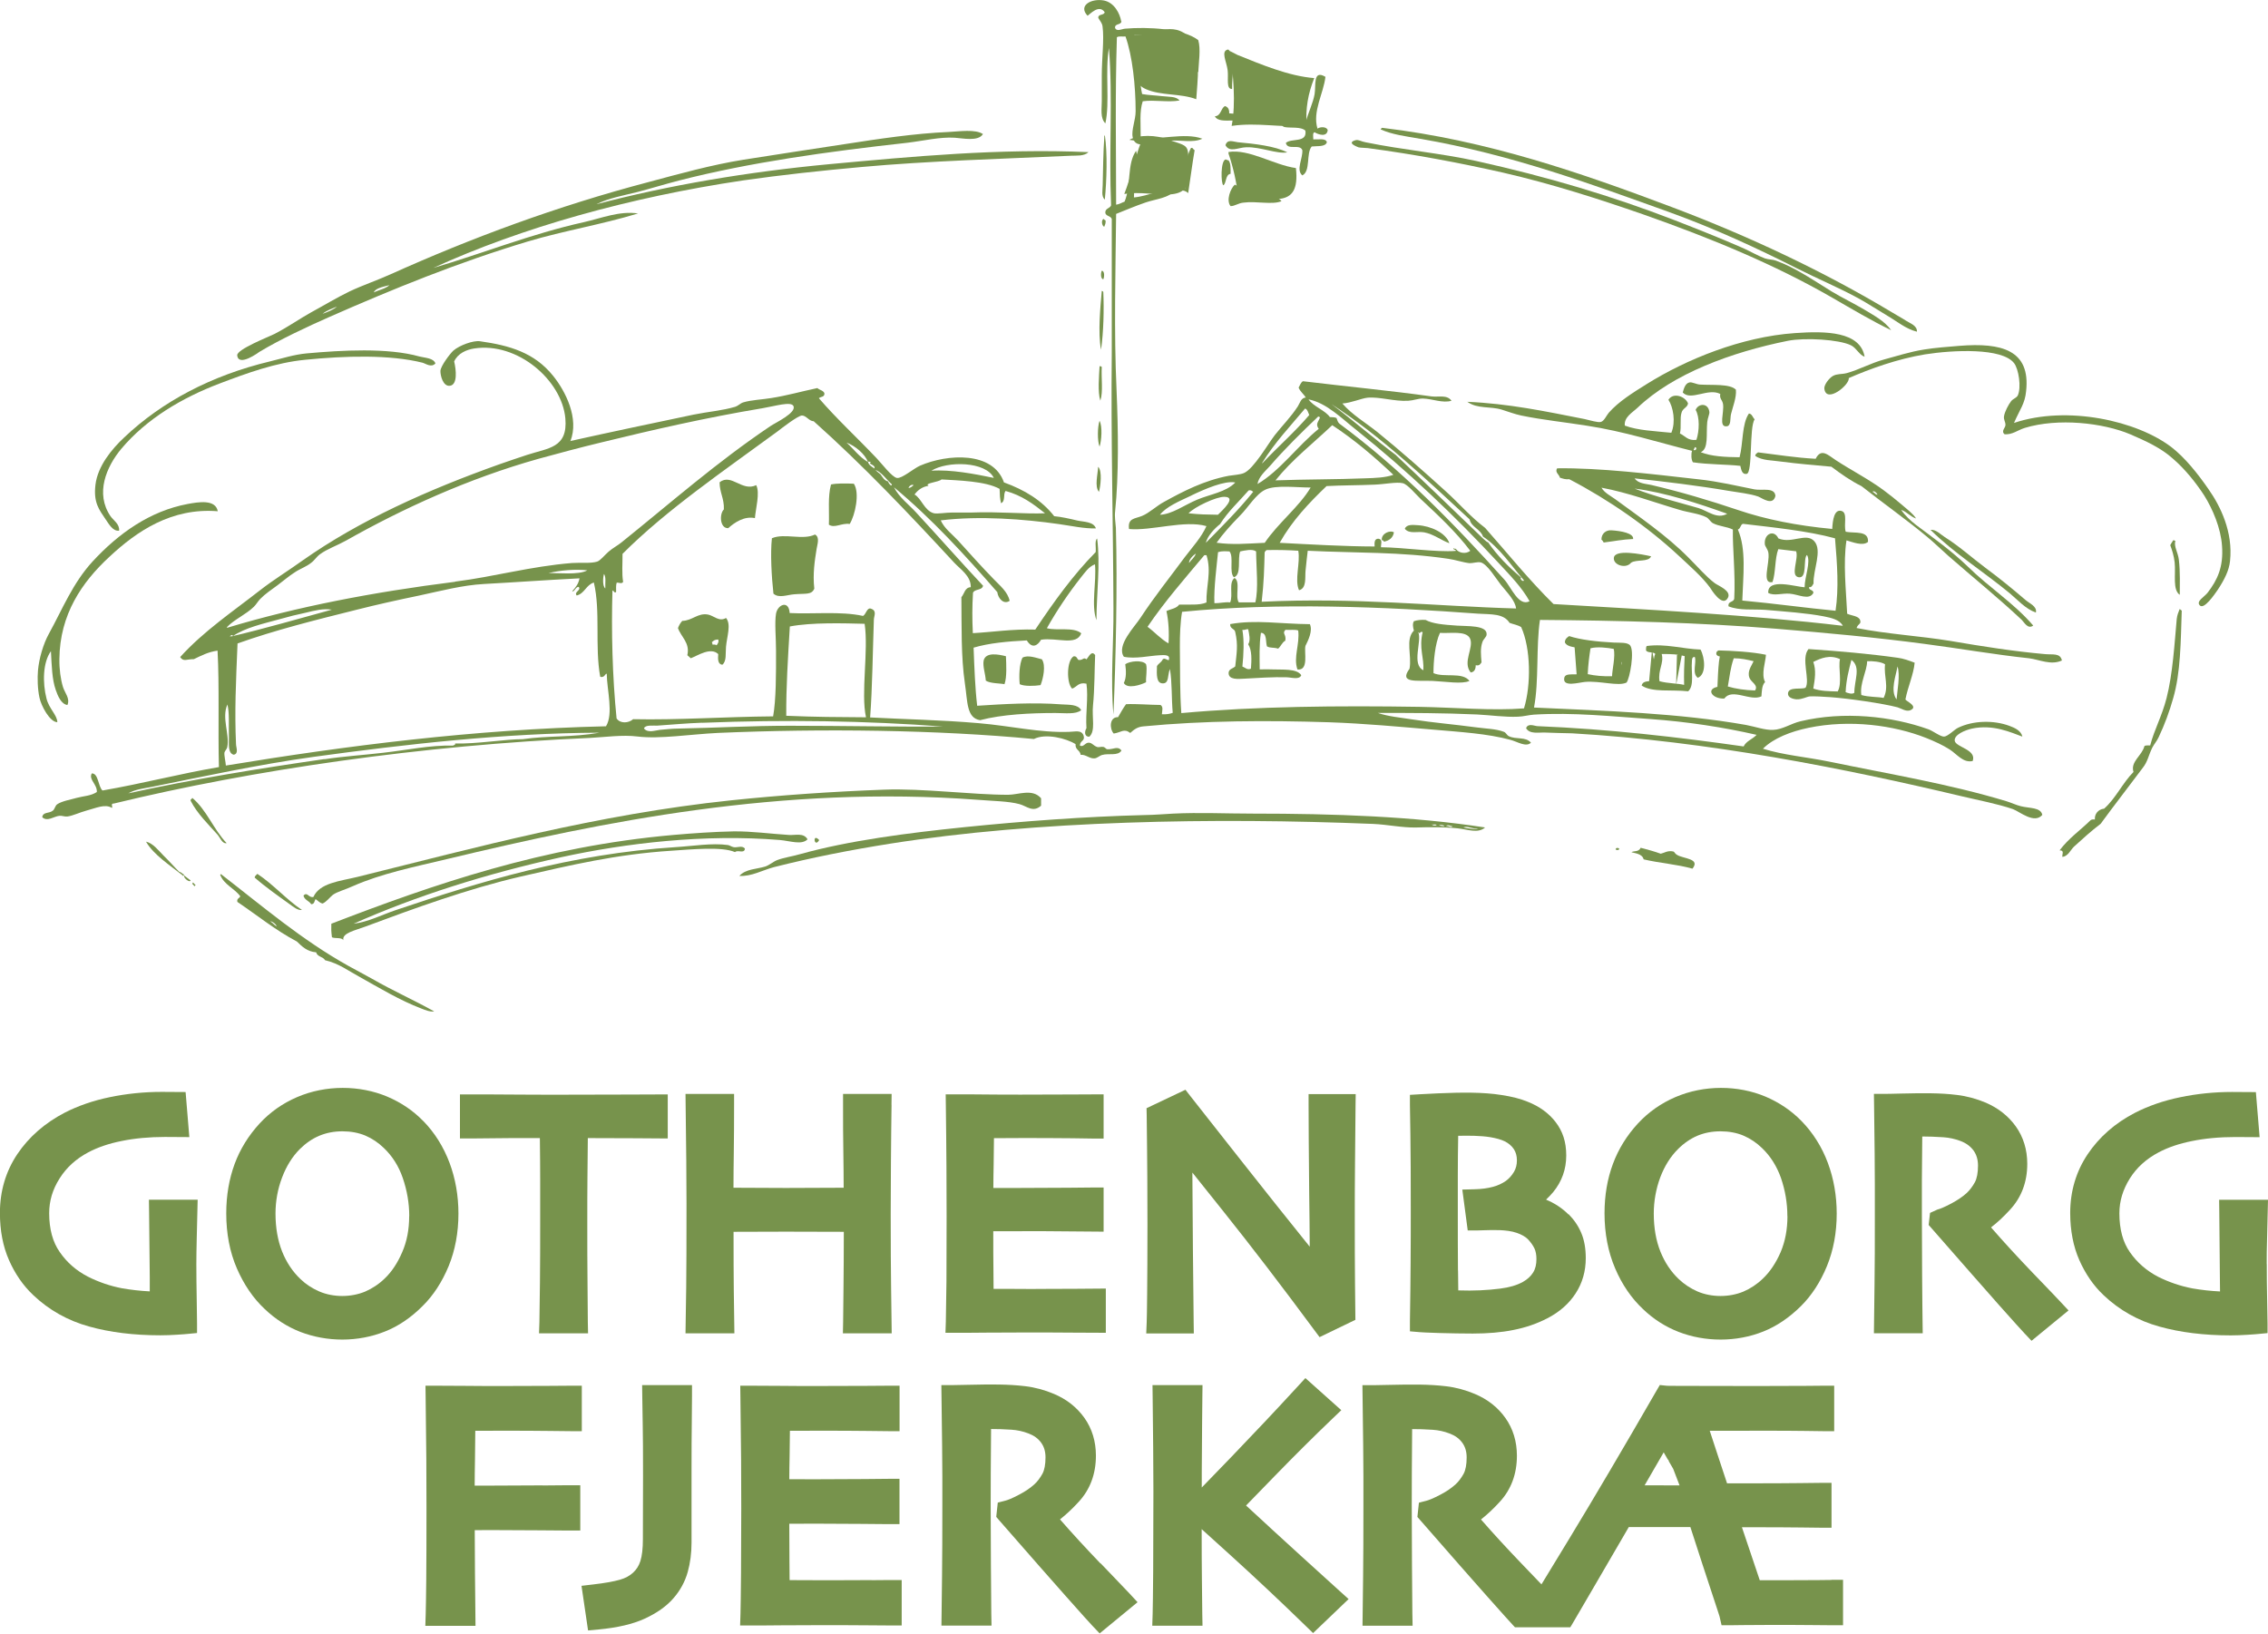 <svg xmlns="http://www.w3.org/2000/svg" id="Lag_2" viewBox="0 0 297.43 214.22"><defs><style>.cls-1{fill:none;}.cls-2,.cls-3{fill:#77934c;}.cls-3{fill-rule:evenodd;}</style></defs><g id="Lag_1-2"><g><g><path class="cls-2" d="M25.94,157.32h-6.41l.02,1.44c.04,3.83,.07,6.74,.09,8.72v1.86c-1.23-.06-2.43-.2-3.61-.4-1.58-.3-3.09-.82-4.5-1.53-1.51-.78-2.75-1.85-3.69-3.22-.92-1.3-1.39-3.01-1.39-5.09,0-1.62,.44-3.11,1.36-4.56,.9-1.44,2.17-2.59,3.78-3.44,1.23-.65,2.69-1.15,4.36-1.48,1.71-.35,3.62-.53,5.69-.53l3.19,.02-.49-5.91-3.12-.02c-2.35,0-4.64,.24-6.81,.69-2.2,.45-4.2,1.15-5.95,2.05-2.59,1.35-4.68,3.18-6.18,5.41-1.52,2.26-2.29,4.86-2.29,7.72,0,2.29,.39,4.38,1.19,6.19,.79,1.8,1.86,3.35,3.18,4.59,2.06,1.96,4.54,3.35,7.34,4.12,2.71,.76,5.84,1.15,9.34,1.15,.72,0,1.46-.03,2.21-.08,.76-.04,1.19-.09,1.33-.1l1.26-.12v-1.28c0-.2-.01-1.19-.04-2.98-.03-1.76-.05-3.35-.05-4.78,0-.89,.02-2.02,.05-3.37l.12-5.04Z"></path><path class="cls-2" d="M55.48,146.98c-1.31-1.35-2.9-2.42-4.7-3.18-3.59-1.51-8.06-1.56-11.83,.07-1.88,.81-3.52,1.96-4.89,3.44-1.46,1.58-2.57,3.37-3.29,5.32-.72,1.96-1.1,4.12-1.1,6.48,0,2.64,.46,5.06,1.39,7.21,.93,2.14,2.15,3.93,3.66,5.34,1.38,1.32,2.96,2.33,4.68,3,1.73,.66,3.58,1,5.5,1s3.85-.36,5.59-1.06c1.75-.69,3.42-1.82,4.94-3.35,1.4-1.38,2.54-3.13,3.41-5.23,.85-2.08,1.28-4.39,1.28-6.88,0-2.33-.39-4.57-1.16-6.64-.79-2.1-1.95-3.97-3.47-5.52Zm-1.82,12.51c0,1.73-.3,3.31-.92,4.72-.6,1.4-1.37,2.57-2.3,3.45-.76,.74-1.64,1.31-2.56,1.71-1.84,.76-4.15,.78-6.01-.02-.94-.41-1.78-.96-2.46-1.62-1.03-.97-1.84-2.19-2.41-3.61-.57-1.44-.87-3.11-.87-4.98,0-1.64,.29-3.24,.87-4.75,.56-1.48,1.34-2.73,2.33-3.72,.77-.76,1.62-1.35,2.55-1.74,.94-.39,1.93-.58,3.03-.58s2.11,.19,3,.56c.89,.38,1.71,.93,2.44,1.64,1.1,1.05,1.94,2.37,2.47,3.92,.56,1.63,.85,3.31,.85,4.99Z"></path><path class="cls-2" d="M73.78,143.55c-2.37,0-4.6,0-6.7-.02-2.1-.02-3.88-.02-5.35-.02h-1.41v5.78h1.41c.19,0,1.23-.02,3.12-.03,1.14-.02,2.5-.02,4.06-.02h1.89c.03,2.33,.04,4.11,.04,5.32v5.9c0,2.5,0,5.09-.03,7.71-.03,2.61-.05,4.35-.07,5.2l-.05,1.47h6.43l-.03-1.45c-.01-.84-.03-2.57-.04-5.15-.03-2.57-.03-5.11-.03-7.6s0-4.65,.02-6.16l.05-5.24c2.7,.02,4.75,.02,6.2,.02l4.28,.03v-5.78l-5.17,.02c-2.3,.01-5.18,.02-8.61,.02Z"></path><path class="cls-2" d="M116.91,144.87l.02-1.42h-6.37v1.41c0,2.18,0,4.32,.04,6.41,.02,1.53,.04,3.04,.04,4.48l-7.58,.03-6.87-.03c0-1.46,.02-2.95,.04-4.5,.03-2.09,.04-4.22,.04-6.39v-1.41h-6.37l.1,8.7c.02,2.23,.03,4.12,.03,5.7,0,5.17-.01,8.83-.04,10.99l-.09,6h6.41l-.08-5.77c-.02-1.77-.03-4.3-.03-7.54l6.86-.02,7.6,.02c0,2.8-.02,5.18-.04,7.15-.02,2.3-.04,3.87-.05,4.71l-.03,1.45h6.4l-.08-6.06c-.03-2.21-.05-5.41-.05-9.58,0-1.77,.02-4.07,.03-6.88,.03-2.81,.04-5.29,.08-7.44Z"></path><path class="cls-2" d="M135.8,169.03l-3.84-.02c-.6,0-1.15,0-1.66,0l-.02-2.58c-.02-1.29-.02-2.95-.02-4.98h3.41c1.83-.01,3.87-.01,6.11,.02l4.95,.04v-5.79h-1.43c-.12,0-1.18,0-3.15,.03-1.96,.02-4.19,.03-6.69,.03h-3.19c0-1,.02-2.04,.04-3.1,.02-1.15,.03-2.28,.04-3.43l4.15-.02c2.44,0,4.47,.02,6.11,.03,1.66,.02,2.56,.04,2.69,.04h1.43v-5.8l-4.19,.02c-1.71,.01-3.93,.02-6.63,.02-1.6,0-3.16,0-4.66-.02-1.52-.02-2.79-.02-3.8-.02h-1.43l.02,1.43c.04,2.83,.06,5.57,.08,8.2,.02,2.64,.02,4.77,.02,6.36,0,2.92-.01,5.76-.02,8.51-.03,2.73-.06,4.49-.08,5.31l-.05,1.46h1.47c1.04,0,2.32,0,3.82-.02,1.49,0,3.15-.02,4.96-.02,2.58,0,4.76,0,6.52,.02l4.26,.02v-5.8l-3.85,.03c-1.43,.01-3.21,.02-5.33,.02Z"></path><path class="cls-2" d="M171.61,144.86c0,2.5,.03,6.34,.08,11.54,.04,2.79,.06,5.15,.07,7.08-2.88-3.58-5.91-7.37-9.08-11.4-4.1-5.19-6.27-7.95-6.52-8.28l-.7-.9-5.1,2.42,.02,.91c.04,2.86,.06,5.59,.08,8.15,.02,2.56,.02,4.62,.02,6.17,0,3.87-.02,6.89-.04,9.07-.02,2.15-.04,3.4-.06,3.76l-.06,1.48h6.24l-.02-1.45c-.02-.84-.05-4.06-.1-9.6-.03-3.74-.05-7.09-.07-10.05,1.03,1.29,2.36,2.95,3.98,4.98,3.69,4.61,7.73,9.89,12,15.66l.7,.94,4.7-2.27-.05-4.72c-.03-2.38-.03-5.58-.03-9.62,0-1.25,0-3.31,.03-6.18,.02-2.87,.04-5.43,.07-7.66l.02-1.42h-6.18v1.41Z"></path><path class="cls-2" d="M205.69,159.25c-.83-.83-1.81-1.47-2.89-1.92-.02-.01-.03-.02-.04-.03,.31-.3,.64-.62,.93-.98,1.14-1.39,1.71-3,1.71-4.8s-.47-3.18-1.4-4.39c-.88-1.15-2.12-2.05-3.64-2.65-.96-.4-2.08-.68-3.44-.89-2.43-.39-5.3-.35-8.32-.22-1.39,.06-2.19,.1-2.38,.12l-1.32,.08v1.32c0,.1,.02,1.37,.06,3.82,.04,2.43,.05,5.74,.05,9.91,0,2.19,0,4.51-.02,6.93-.02,2.42-.04,4.99-.09,7.71v1.32l1.31,.11c.16,.03,1.01,.05,2.54,.11,1.51,.04,2.96,.07,4.38,.07,1.99,0,3.78-.15,5.34-.47,1.6-.31,3.1-.83,4.45-1.53,1.61-.83,2.86-1.94,3.72-3.28,.89-1.37,1.32-2.92,1.32-4.61,0-1.26-.19-2.35-.58-3.28-.38-.91-.94-1.74-1.67-2.48Zm-14.49,7.35c-.02-2.46-.02-4.91-.02-7.35v-5.07c0-1.83,.02-3.57,.05-5.24,1.3-.03,2.91-.03,4.21,.18,.77,.13,1.41,.31,1.89,.54,.52,.26,.91,.6,1.2,1.03,.26,.4,.4,.88,.4,1.46s-.12,1.06-.38,1.51c-.29,.49-.64,.88-1.06,1.19-.49,.34-1.06,.61-1.7,.78-.7,.19-1.51,.3-2.44,.32l-1.58,.04,.71,5.36h1.24c.16,0,.51-.02,1.01-.03,.99-.02,2.84-.12,4.19,.35,.63,.22,1.12,.5,1.44,.82,.39,.41,.68,.82,.88,1.24,.17,.38,.25,.85,.25,1.37,0,.7-.13,1.28-.43,1.76-.31,.5-.75,.9-1.33,1.23-.8,.45-1.82,.74-3.02,.89-1.64,.21-3.44,.3-5.47,.23-.01-.64-.02-1.52-.03-2.61Z"></path><path class="cls-2" d="M236.23,146.98c-1.32-1.35-2.91-2.42-4.7-3.18-3.59-1.51-8.05-1.56-11.83,.07-1.88,.81-3.51,1.96-4.89,3.44-1.46,1.58-2.57,3.37-3.29,5.32-.73,1.96-1.1,4.12-1.1,6.48,0,2.64,.47,5.06,1.39,7.21,.91,2.14,2.15,3.93,3.65,5.34,1.37,1.32,2.96,2.33,4.69,3,1.72,.66,3.56,1,5.5,1s3.86-.36,5.6-1.06c1.74-.69,3.41-1.82,4.95-3.35,1.38-1.38,2.53-3.13,3.39-5.23,.85-2.08,1.28-4.39,1.28-6.88,0-2.33-.39-4.57-1.16-6.64-.78-2.1-1.96-3.97-3.48-5.52Zm-1.82,12.51c0,1.73-.3,3.31-.9,4.72-.61,1.4-1.39,2.57-2.32,3.45-.76,.74-1.63,1.31-2.56,1.71-1.84,.76-4.15,.78-6.02-.02-.93-.41-1.76-.96-2.45-1.62-1.03-.97-1.84-2.19-2.41-3.61-.58-1.44-.87-3.11-.87-4.98,0-1.64,.29-3.24,.85-4.75,.56-1.48,1.34-2.73,2.34-3.72,.76-.76,1.62-1.35,2.53-1.74,.94-.39,1.93-.58,3.03-.58s2.12,.19,3,.56c.89,.38,1.72,.93,2.45,1.64,1.1,1.05,1.93,2.37,2.48,3.92,.56,1.63,.84,3.31,.84,4.99Z"></path><path class="cls-2" d="M266.49,166.82c-1.91-1.99-3.72-3.96-5.38-5.87,.81-.62,1.66-1.41,2.5-2.33,1.49-1.61,2.25-3.63,2.25-6,0-1.86-.51-3.52-1.5-4.91-.98-1.37-2.31-2.41-3.95-3.12-1.22-.51-2.5-.86-3.79-1.01-2.22-.28-4.5-.24-7.33-.18-1.26,.04-1.96,.04-2.1,.04h-1.44l.02,1.42c.07,5.08,.1,8.57,.1,10.49v3.94c0,3.64,0,6.7-.04,9.14l-.08,6.4h6.4l-.02-1.45c-.02-.84-.03-2.94-.06-6.29-.02-3.33-.03-5.98-.03-7.93v-4.37c.02-1.69,.03-3.61,.05-5.76,.78,0,1.76,.03,2.78,.1,.76,.05,1.51,.22,2.21,.48,.75,.28,1.31,.69,1.72,1.24,.4,.55,.6,1.2,.6,2,0,.94-.14,1.67-.41,2.18-.32,.58-.69,1.06-1.09,1.43-.53,.48-1.19,.92-1.97,1.34-1,.53-1.55,.74-1.85,.81l-.97,.44-.18,1.58,.42,.48c3.97,4.54,6.91,7.88,8.81,10.03,1.92,2.16,3.05,3.4,3.36,3.73l.9,.95,4.85-3.98-1.02-1.09c-.17-.2-1.42-1.5-3.76-3.93Z"></path><path class="cls-2" d="M297.26,165.74c0-.89,0-2.02,.05-3.37l.12-5.04h-6.41l.02,1.44c.04,3.83,.07,6.74,.08,8.72l.02,1.86c-1.24-.06-2.46-.2-3.62-.4-1.57-.3-3.09-.82-4.51-1.53-1.49-.78-2.74-1.85-3.69-3.22-.92-1.3-1.38-3.01-1.38-5.09,0-1.62,.46-3.11,1.36-4.56,.9-1.44,2.17-2.59,3.79-3.44,1.22-.65,2.69-1.15,4.36-1.48,1.7-.35,3.62-.53,5.69-.53l3.19,.02-.49-5.91-3.12-.02c-2.34,0-4.64,.24-6.8,.69-2.2,.45-4.2,1.15-5.95,2.05-2.61,1.35-4.68,3.18-6.18,5.41-1.52,2.26-2.3,4.86-2.3,7.72,0,2.29,.4,4.38,1.2,6.19,.8,1.8,1.86,3.35,3.18,4.59,2.06,1.96,4.53,3.35,7.33,4.12,2.71,.76,5.86,1.15,9.35,1.15,.71,0,1.46-.03,2.21-.08,.76-.04,1.2-.09,1.34-.1l1.27-.12v-1.28c0-.2-.02-1.19-.05-2.98-.04-1.76-.05-3.35-.05-4.78Z"></path></g><g><polygon class="cls-3" points="206.46 84.39 206.78 88.67 207.69 88.91 208.01 84.39 206.46 84.39"></polygon><polygon class="cls-3" points="212.3 85.34 211.82 89.03 213.18 89.27 212.3 85.34"></polygon><polygon class="cls-3" points="216.65 85.23 216.21 89.92 217.54 89.8 216.65 85.23"></polygon><polygon class="cls-3" points="219.92 85.91 219.81 89.8 220.66 85.35 219.92 85.91"></polygon><path class="cls-3" d="M225.63,85.91c-.31,.21-.42,4.79-.42,4.79l.98-.33,.65-4.68-1.21,.23Z"></path><path class="cls-3" d="M147.07,2.8c-.06,.51-.88,.25-.84,.85,.21,.55,.89,.14,1.31,.11,2.92-.25,7.63-.04,9.6,1.5,.35,1.15,.06,2.94,0,4.24-.8-.89-.59-2.78-.94-4.14-2.25-.73-4.86-.74-7.45-.75,.86,2.26,.48,5.22,1.03,7.72,.78,.15,1.73,.17,2.63,.28,.8,.1,1.87,0,2.27,.57-1.57,.27-3.26-.12-4.82,.1-.45,1.36-.25,3.04-.27,4.7,2.25,.49,5.74-.67,8.09,.21-1.27,.6-2.81,.12-4.43,.27-.59,.04-1.28,.19-1.87,.28-1.2,.16-2.56,.63-2.84-.77-.19-.91,.39-2.24,.39-3.38,0-3.31-.42-7.27-1.33-9.81-.36,.05-.91-.08-1.13,.11-.24,7.68-.1,14.3-.1,21.95,.42-.05,.72-.26,1.11-.4,.9-2.17,.28-4.94,1.52-6.68,.44,2.19-.32,3.87-.29,6.13,.93-.08,1.92-.4,2.85-.65,.82-.24,1.76-.81,2.52-.3-.77,1.05-2.52,1.15-3.87,1.62-1.34,.46-2.65,1.02-3.84,1.49-.07,7.45-.3,15.31,.06,23.17,.22,5.15,.3,11.09-.19,15.83-.09,.71,.05,1.41,.1,2.18,.21,7.57-.01,17.13-.32,24.48-.41-4.55,.04-9.37,0-13.95-.04-11.12-.34-22.55-.22-33.43,.01-5.33,0-11.39,0-17.61-.13-.44-.81-.34-.85-.85,0-.57,.61-.52,.76-.94-.3-7.02,.24-14.15-.28-20.64-.53,3.04,.14,7.2-.47,9.89-.7-.7-.47-1.89-.47-2.91v-3.38c0-2.24,.33-4.73,.1-6.42-.06-.49-.38-.77-.56-1.13-.02-.55,.76-.29,.84-.74-.73-1.08-1.93,.26-2.24,.47-1.3-1.36,.53-2.32,2.16-2,1.34,.28,2.07,1.68,2.25,2.74"></path><path class="cls-3" d="M161.58,11.67c-.81,.03-.46-1.36-.58-2.43-.13-1.16-.97-2.58,.07-2.75,1.15,.84,.44,3.52,.51,5.18"></path><path class="cls-3" d="M165.81,9.32c-.03,.64-.21,1.17-.19,1.87,1.53,.36,3.15,.64,4.52,1.15-.69,.37-1.5-.24-2.45-.28-1.09-.07-2.35,.5-3.39,0,.04-1.05,.55-2.39,.77-3.3,.46-.02,.51,.37,.75,.57"></path><path class="cls-3" d="M173.82,10.08c-.25,2.18-1.73,4.55-1.04,6.79,.33-.26,1.19-.29,1.34,.19-.1,.97-1.23,.59-1.73,.28-.28,.1-.16,.57-.16,.94,.67,.04,1.63-.2,1.78,.37-.2,.64-1.24,.47-1.99,.56-.76,.9-.11,3.24-1.23,3.79-.87-.73,.09-2.24,0-3.32-.35-.86-1.95,.09-2.16-.94,.72-.66,2.82,.05,2.56-1.61-.6-.56-1.99-.31-2.73-.47-.4-.06-.38-.57-.66-.75-1.91-.43-4.29-.1-6.41-.1-.71,0-1.74,.09-2.07-.56,.83-.06,.74-1.01,1.32-1.34,.39,.11,.59,.42,.56,.95,2.26,.28,5.81-.12,7.65,.87,.87,0,1.56,.18,2.42,.18,.24-.98,.94-2.44,1.13-3.57,.2-1.11-.26-3.27,1.43-2.26"></path><path class="cls-3" d="M251.41,43.5c-1.46-.35-2.65-1.37-3.87-2.08-1.25-.74-2.5-1.57-3.77-2.27-2.6-1.42-5.4-2.59-8.1-3.95-5.27-2.66-10.73-5.2-16.75-7.38-10.12-3.63-20.71-7.57-32.68-9.62-1.89-.33-3.7-.55-5.19-1.24,.05-.08,.11-.15,.2-.2,13.9,1.64,26.33,6,38.01,10.4,10.21,3.85,19.96,8.46,28.83,13.78,.6,.37,1.25,.71,1.88,1.12,.49,.33,1.47,.62,1.42,1.43"></path><path class="cls-3" d="M144.89,17.7c.36,2.44,.24,5.98,0,8.47-.5-.41-.28-1.3-.28-1.89,.04-1.78,.07-4.42,.21-6.32-.04-.14,.07-.15,.07-.27"></path><path class="cls-3" d="M248.01,43.3c-2.66-1.29-5.15-2.78-7.72-4.26-7.55-4.35-15.88-7.79-24.84-10.94-5.7-1.98-11.9-3.98-18.37-5.47-5.59-1.26-11.53-2.39-17.71-3.21-.3-.04-.92-.03-1.21-.1,.07,.01-1.74-.57-.38-.94,.39-.1,.75,.19,1.32,.28,4.95,1.01,9.82,1.42,14.5,2.45,9.25,2.05,17.76,4.57,26,7.76,2.98,1.16,6.04,2.37,9.03,3.68,.93,.42,1.9,.99,2.82,1.33,.5,.17,.99,.13,1.43,.29,2.52,.9,5.02,2.63,7.33,4.05,1.38,.83,2.88,1.55,4.25,2.36,1.28,.78,2.71,1.52,3.56,2.73"></path><path class="cls-3" d="M168.83,19.98c-1.41,.24-3.46-.73-5.39-.67-1.08,.03-2.19,.74-2.73-.27,.26-.84,.99-.46,1.61-.39,2.08,.19,4.93,.5,6.51,1.34"></path><path class="cls-3" d="M156.67,19.67c-.32,1.84-.56,3.79-.85,5.65-.31-.29-.58-.33-1.03-.38-.06-.37,.37-.27,.66-.27,.1-1.96-.06-3.89,.75-5.28,.3-.04,.24,.25,.48,.29"></path><path class="cls-3" d="M161.08,21c.35,.34,.3,1.1,.3,1.79-.7,.11-.51,1.16-.94,1.51-.34-.17-.38-3.23,.28-3.39,.16-.01,.2,.13,.36,.1"></path><path class="cls-3" d="M162.88,25.61c1.62,.36,4.34-.37,5.18,.77-1.21,.51-3.31-.04-4.98,.19-.69,.06-1.14,.46-1.7,.46-.62-.76,0-2.33,.56-2.82,.42,.18,.66,.52,1.05,.75,.05,.33-.17,.35-.11,.65"></path><path class="cls-3" d="M144.7,28.71c.12,.04,.15,.17,.29,.19,.04,.39-.09,.6-.18,.84-.32-.14-.41-.83-.11-1.03"></path><path class="cls-3" d="M144.49,35.5c.4,.03,.34,.85,.2,1.12-.38-.03-.34-.87-.2-1.12"></path><path class="cls-3" d="M144.49,38.14c.1,.03,.19,.07,.2,.18,.1,2.16,.04,5.26-.3,7.54-.43-2.28-.07-5.73,.1-7.72"></path><path class="cls-3" d="M222.11,59.02c.35,.11,.49-.35,.17-.39-.04,.13-.14,.23-.17,.39m22.43-12.24c-.7-.21-1.09-1.16-1.8-1.5-1.57-.77-6.04-1.03-8.27-.59-7.43,1.49-15.07,4.33-19.7,8.76-.7,.66-1.81,1.25-1.69,2.36,1.7,.64,3.96,.72,6.1,.94,.61-1.44,.24-3.38-.38-4.33,.66-1.03,2.24-.41,2.57,.48-.06,.53-.71,.64-.85,1.22-.24,.73,0,1.81-.21,2.73,.68,.3,1.02,.97,2.16,.83,.4-1.18,.44-3-.1-3.93,.34-.86,1.65-.96,1.8,.27,.04,.26-.23,.8-.28,1.33-.16,1.62,.21,3.48-.85,3.95,1.37,.55,3.2,.64,5.09,.66,.49-1.85,.28-4.37,1.23-5.74,.43,.07,.48,.52,.75,.77-.73,.99-.24,6.97-1.04,7.15-.6,.11-.71-.48-.84-1.05-1.73-.2-4.29-.17-6.22-.47-.22-.32-.26-1.08-.11-1.5-4.39-1.09-8.93-2.56-13.81-3.3-2.89-.46-5.77-.75-8.59-1.33-.89-.19-1.65-.49-2.55-.77-1.51-.47-3.21-.07-4.52-1.03,5.45,.24,10.14,1.23,15.36,2.26,.7,.15,1.75,.49,2.15,.38,.44-.12,.73-.85,1.05-1.22,1.28-1.45,3.15-2.62,5-3.77,5.13-3.2,12.35-6.17,19.39-6.66,4.05-.29,8.59-.22,9.15,3.11"></path><path class="cls-3" d="M264.12,55.46c6.97-2.34,16.17-.29,20.69,3.21,1.7,1.32,3.39,3.4,4.82,5.48,1.58,2.25,3.23,5.63,2.82,9.42-.12,1.21-.72,2.42-1.61,3.77-.41,.59-1.79,2.63-2.35,2.05-.54-.55,.61-1.12,1.03-1.68,1.26-1.65,2.09-3.34,1.88-6.13-.16-2.33-1.22-4.82-2.33-6.6-1.07-1.65-2.49-3.43-4.07-4.8-1.6-1.45-3.58-2.34-5.61-3.22-3.61-1.53-9.51-2.17-13.85-.85-.96,.3-1.6,.9-2.65,.84-.51-.42,.11-.84,.11-1.23,0-.43-.26-.67-.19-1.14,.1-.62,.58-1.51,.93-1.97,.24-.31,.71-.44,.87-.74,.5-1.07,.12-3.49-.48-4.25-1.58-2.04-7.99-1.73-11.68-1.15-3.65,.6-7.25,1.91-10,3.11,.15,.86-2.93,3.39-3.2,1.41-.08-.49,.6-1.39,1.12-1.69,.56-.31,1.13-.2,1.8-.37,1.63-.44,3.14-1.31,4.91-1.79,1.63-.43,3.35-1.01,5.27-1.31,1.4-.23,3.17-.36,4.62-.48,5.54-.44,9.33,.56,8.74,5.94-.16,1.67-.79,2.33-1.58,4.15"></path><path class="cls-3" d="M57.1,47.66c-.54,.59-1.26,.02-1.7-.1-4.26-1.07-10.13-.91-15.39-.38-3.89,.38-7.65,1.76-11.18,3.1-4.96,1.88-9.6,4.63-12.92,8.57-1.96,2.35-3.46,5.86-1.41,8.85,.42,.58,1.2,1.03,1.12,1.89-.83,.1-1.34-.88-1.79-1.52-.81-1.22-1.6-2.15-1.31-4.51,.3-2.44,2.11-4.65,3.78-6.21,4.88-4.63,11.36-8.11,19.15-9.97,1.57-.39,3.13-.89,4.77-1.04,4.55-.41,10.63-.77,14.8,.41,.74,.19,1.84,.19,2.09,.92"></path><path class="cls-3" d="M144.21,48.03c.16-.06,.19,.08,.28,.08-.09,1.45,.2,3.28-.19,4.43-.36-1.11-.17-3.24-.1-4.51"></path><path class="cls-3" d="M227.65,51.11c.1,1.02-.44,2.32-.64,3.19-.14,.56,.04,1.55-.57,1.6-1.1,.13-.3-1.81-.48-2.93-.1-.56-.48-.67-.36-1.31-1.6-.83-3.85,.96-4.92-.19,.12-.42,.3-1.2,.87-1.32,.34-.09,.94,.27,1.42,.28,1.54,.1,3.93-.13,4.69,.68"></path><path class="cls-3" d="M144.2,55.18c.39,.74,.26,2.6,0,3.39-.31-.73-.27-2.67,0-3.39"></path><path class="cls-3" d="M144.01,61.21c.57,.53,.31,2.58,.11,3.29-.61-.7-.14-2.33-.11-3.29"></path><path class="cls-3" d="M99.17,63.62c.52,.99-.07,3.08-.17,4.32-1.38-.29-2.66,.56-3.5,1.32-1.12,.04-1.17-1.89-.57-2.46,.06-1.42-.56-2.2-.56-3.56,1.55-1.21,2.93,1.27,4.8,.38"></path><path class="cls-3" d="M111.98,63.44c.8,1.2,.16,4.14-.55,5.27-1.05-.16-1.98,.6-2.73,.09,.07-1.79-.16-3.65,.28-5.27,.74-.16,1.84-.15,3-.1"></path><path class="cls-3" d="M28.54,67.04c-6.03-.48-10.59,2.6-14.23,6.01-3.56,3.3-6.47,7.52-6.52,13.37-.02,1.35,.16,2.64,.47,3.67,.24,.77,.96,1.51,.58,2.36-.83-.12-1.27-1.23-1.53-1.98-.49-1.39-.53-3.2-.63-5.08-1.07,1.47-1.11,4.16-.58,6.21,.33,1.34,1.4,2.16,1.42,3.1-.98,0-2.12-2.14-2.34-3.2-.26-1.19-.28-2.61-.2-3.57,.14-1.59,.71-3.52,1.42-4.8,1.77-3.21,3.13-6.66,5.75-9.51,3.41-3.69,7.51-6.6,12.45-7.53,1.41-.26,3.67-.65,3.96,.95"></path><path class="cls-3" d="M190.06,71.23c-1.07-.39-2.06-1.19-3.28-1.42-.88-.17-1.95,.26-2.55-.47,.24-.61,1.04-.51,1.7-.47,1.69,.09,3.7,1.01,4.14,2.36"></path><path class="cls-3" d="M267,80.33c-1.37-.48-2.35-1.62-3.47-2.56-3.35-2.77-7.24-5.2-10.36-8.29,.73-.07,1.31,.6,1.87,.95,1.84,1.15,3.56,2.7,5.36,4.05,1.85,1.36,3.56,2.77,5.28,4.24,.49,.42,1.48,.79,1.31,1.6"></path><path class="cls-3" d="M214.18,70.68c-1.42,.06-2.41,.28-3.87,.46-.08-.13-.14-.28-.29-.37-.03-.76,.57-1.29,1.31-1.23,1.26,.08,2.94,.38,2.84,1.14"></path><path class="cls-3" d="M182.8,69.81c-.12,.71-.6,1.08-1.31,1.22-.04-.12-.12-.2-.28-.2-.08-.88,1.08-1.35,1.6-1.02"></path><path class="cls-3" d="M237.23,77.01c0,.44,.6,.29,.58,.74-.55,1.02-1.97,.18-3.11,.1-.99-.08-2.05,.32-2.81-.1-.12-2.01,3.64-.79,4.77-.74,0-1.32,.85-3.39,.31-4.24-.55,.46,.11,3.16-1.12,2.92-1.1-.22,.05-2.39-.3-3.4-.53-.08-1.73-.19-2.34-.28-.47,1.24-.33,3.08-.76,4.32-1.49,.3-.33-2.42-.54-3.84-.08-.5-.46-.84-.47-1.15-.11-1.36,1.22-1.94,1.78-.74,1.76,.75,3.64-.82,4.71,.37,1.08,1.21-.16,3.74-.1,5.55-.15,.22-.21,.51-.58,.48"></path><path class="cls-3" d="M106.89,70.1c.65,.34,.29,1.3,.2,1.89-.24,1.48-.52,3.27-.3,5.2-.36,.85-1.14,.61-2.65,.74-.96,.08-2.02,.55-2.71-.09-.24-2.17-.42-5.27-.2-7.26,1.65-.71,4.04,.3,5.66-.49"></path><path class="cls-3" d="M285,70.85c.15-.04,.15,.07,.28,.07-.22,.73,.35,1.52,.46,2.48,.19,1.56,.12,3.4,.12,4.6-.97-.65-.51-2.69-.67-4.25-.1-.88-.35-1.66-.58-2.26,.13-.22,.25-.45,.39-.64"></path><path class="cls-3" d="M216.53,72.95c-.34,.8-1.93,.37-2.63,.84-.65,.83-2.29,.33-2.26-.58,.01-1.28,3.72-.52,4.89-.26"></path><path class="cls-3" d="M285.86,79.88c.12,.03,.12,.16,.26,.17-.14,4.14-.14,8.11-1.12,11.5-.48,1.72-1.15,3.53-1.9,5.1-.22,.5-.59,.9-.85,1.4-.5,1.03-.6,1.83-1.23,2.62-1.73,2.32-3.78,4.95-5.54,7.36-1.24,.94-2.37,1.97-3.5,3-.46,.44-.75,1.24-1.51,1.34-.09-.3,.33-.86-.37-.86,1.15-1.55,2.71-2.63,4.06-3.95,.11-.11,.34-.12,.57-.1-.07-.68,.41-1.34,1.21-1.42,1.53-1.36,2.41-3.36,3.85-4.81-.43-1.36,1.12-2.14,1.43-3.38,.13-.15,.48-.08,.76-.1,.55-2.12,1.52-3.77,2.15-6.22,.8-3.1,1.05-7.22,1.33-10.35,.06-.52,.21-.88,.38-1.31"></path><path class="cls-3" d="M93.32,84.23c.12,.03,.11,.17,.1,.29,.21-.01,.46-.01,.55,.1,.17-.22,.34-.48,.21-.76-.56,.02-.62,.21-.85,.37m1.88-3.2c.71,.84,.12,2.42,0,3.78-.08,.87,.1,1.89-.48,2.36-.58-.06-.6-.71-.54-1.4-1-.96-2.7,.21-3.6,.55-.13-.13-.3-.28-.45-.4,.37-1.64-.83-2.39-1.23-3.56,.13-.34,.31-.67,.56-.94,1.35-.04,2.03-1.08,3.39-.83,.72,.13,1.46,.99,2.34,.45"></path><path class="cls-3" d="M162.93,82.6c.25,1.42,.16,3.25,0,4.8,.35,.13,.66,.51,1.12,.28,.08-1.09,.16-2.4-.36-3.2,.35-.5,.11-1.4,0-1.97-.33-.03-.42,.15-.76,.08m8.85-.74c.4,.85-.21,2.11-.58,2.84-.21,.8,.49,3.27-1.05,3.1-.56-1.61,.32-3.27,.1-5.11-.39-.16-1.09-.04-1.67-.09-.49,.51,.13,.56-.02,1.42-.43,.23-.57,.73-.94,1.05-.62-.2-1-.04-1.47-.3-.2-.66,.03-1.74-.79-1.78-.24,1.55-.17,3.27-.16,4.8,.46,.01,.96-.03,1.48,0,1.51,.06,3.38-.14,3.97,.76-.26,.64-1.22,.29-1.98,.27-1.57-.05-3.98,.1-5.55,.19-.78,.04-2,.16-2-.75,.02-.54,.55-.56,.87-.86,.18-1.74,.4-2.77,0-4.52-.09-.46-.71-.4-.66-1.03,3.33-.6,6.63-.02,10.46,.01"></path><path class="cls-3" d="M217.64,89.33c1.09,.3,2.36,.27,3.22,.48-.04-1.46,.01-2.59,.07-3.77-.89-.25-1.64-.28-3.01-.28,.32,1.23-.52,2.09-.29,3.57m5.39-4.13c.56,1.04,.78,3.24-.37,3.68-.8-.57-.13-2-.39-2.73-.41-.05-.37,.45-.38,.64-.13,1.22,.36,3.11-.49,3.86-2.22-.25-4.7,.18-6.1-.75,.1-.54,.68-.58,1.31-.58,.44-1.01,.05-2.76,.48-3.57-.24-.31-1.02-.09-1.22-.47,0-.23,0-.46,.1-.57,2.45-.33,4.69,.38,7.07,.47"></path><path class="cls-3" d="M227.37,86.32c-.44,1.23-.53,2.34-.78,3.7,1.03,.3,2.25,.49,3.57,.52,.48-.71-.54-1.08-.74-1.67-.31-.87,.29-1.55,.55-2.17-.82-.19-1.6-.38-2.61-.38m4.23-.46c-.04,.91-.66,2.55-.11,3.58-.44,.38-.44,1.36-.48,1.87-1.42,.71-3.85-1.13-4.87,.29-1.69,.08-2.6-1.43-.48-1.59,.33-1.1,.22-2.63,.67-3.6-.21-.42-1.11-.15-1.24-.65-.03-.3,.13-.39,.29-.47,1.83,.04,4.41,.19,6.23,.57"></path><path class="cls-3" d="M142.84,96.61c-.65,0-.63-.69-.36-1.12-.13-2.03,.26-3.99,0-5.84-1.08-.23-1.25,.45-1.88,.65-.76-.74-.72-3.71,.2-4.24,.43-.04,.43,.32,.64,.48,.64,.06,.61-.42,1.05-.08,.31-.35,.65-1.22,1.13-.56-.08,1.68-.06,4.46-.28,6.59-.17,1.58,.37,3.36-.49,4.12"></path><path class="cls-3" d="M131.92,86.05c.04,.97,.15,2.76-.19,3.67-.49-.12-1.88-.08-2.45-.47-.05-.89-.43-1.89-.28-2.64,.27-1.12,1.89-.82,2.91-.56"></path><path class="cls-3" d="M136.63,86.45c.56,.8,.17,2.55-.17,3.39-.73,.12-2.14,.18-2.73-.12-.11-1.01-.06-2.64,.36-3.48,.73-.4,1.85,.05,2.53,.21"></path><path class="cls-3" d="M150.3,87.11c.18,.65-.06,1.79,0,2.35-.67,.35-2.47,.94-2.92,.1,.34-.66,.31-1.56,.19-2.46,.57-.41,2.24-.6,2.73,0"></path><path class="cls-3" d="M136.53,104.71v.94c-1.07,.94-1.85,.07-2.82-.2-1.46-.4-3.53-.41-5.46-.57-25.73-1.94-49.19,2.87-69.62,7.77-4.4,1.05-8.64,1.91-12.35,3.55-1.01,.47-2.06,.72-2.64,1.15-.45,.37-.76,.85-1.32,1.13-.42-.07-.61-.38-.94-.58-.16,.26-.13,.67-.57,.67-.26-.44-.89-.55-1.01-1.13,.51-.56,.66,.33,1.3,.18,.83-1.85,3.48-2.07,5.77-2.63,15.54-3.85,31.42-8.2,48.98-10.04,6.6-.69,13.33-1.15,20.06-1.4,5.06-.2,11.64,.68,16.31,.67,1.34,0,3.19-.86,4.32,.47"></path><path class="cls-3" d="M25.21,104.62c1.89,1.58,2.8,4.15,4.51,5.94-.57,.13-.83-.7-1.21-1.13-1.16-1.3-2.67-2.77-3.5-4.41-.08-.28,.2-.21,.2-.39"></path><path class="cls-3" d="M107.43,110.16c-.66,1.13-.93-1.02,0,0"></path><path class="cls-3" d="M19.16,110.37c.9,.21,1.58,1.1,2.26,1.8,.73,.7,1.4,1.48,2.07,2.14,.29,.06,.42,.28,.65,.39-.03,.12-.17,.25-.17,.1-1.69-1.34-3.83-2.71-4.82-4.43"></path><path class="cls-3" d="M212.35,111.28c0,.24-.37,.23-.47,.1,.02-.25,.34-.22,.47-.1"></path><path class="cls-3" d="M39.59,119.33c-.53,.07-1.12-.41-1.6-.76-1.45-1.04-3.24-2.3-4.6-3.5,.03-.21,.22-.32,.36-.48,2.14,1.42,3.74,3.31,5.84,4.73"></path><path class="cls-3" d="M24.15,114.8c.3,.22,.57,.46,.85,.65-.13,.37-1.02-.39-.85-.65"></path><path class="cls-3" d="M25.27,115.73c.2,.04,.2,.27,.39,.29-.02,.06-.1,.09-.1,.18-.19-.02-.16-.24-.36-.28,.02-.06,.09-.09,.07-.19"></path><path class="cls-3" d="M197.97,81.68c-.79-1.25-2.39-1.1-4.15-1.21-12.14-.9-26.24-1.49-38.8-.24-.24,1.4-.3,3.13-.29,4.61,.03,3.13,0,5.98,.19,8.67,9.77-.89,20.65-.99,31.27-.82,4.63,.08,9.51,.53,13.67,.2,.95-3.09,.89-7.89-.37-10.66-.5-.3-1.05-.37-1.51-.55m-39.75-8.88h-.29c-2.55,3.05-5.18,6.04-7.45,9.39,.96,.71,1.7,1.58,2.75,2.18,.1-1.25,.02-2.97-.27-4.24,.55-.27,1.32-.33,1.67-.85,1.28-.03,2.69,.12,3.58-.28-.06-2.19,.69-3.99,0-6.21m-2.28,1.03c.28-.42,.71-.69,.89-1.23-.41,.25-.94,.83-.89,1.23m9.91-1.41c-.06,2.17-.09,3.92-.39,6.5,12.23-.6,22.79,.58,33.36,.88-.11-1.03-1.12-2.03-2-3.12-.61-.76-1.75-2.68-2.62-2.92-.42-.11-1.05,.12-1.48,.1-.89-.1-1.84-.44-2.76-.57-6.26-.94-12.2-.75-18.46-1.06-.1,.89-.19,1.58-.29,2.64-.08,.91,.16,2.28-.85,2.54-.62-1.35,.19-3.6-.1-5.18-1.16-.08-2.58-.12-4.11-.09-.16,.05-.22,.15-.29,.28m-3.22-.1c-.38,1.02,.21,3.03-.82,3.39-.67-.67,.02-2.65-.58-3.39-.51-.02-.98-.07-1.5,.09-.17,1.66-.57,4.81-.48,6.69,.75,.03,1.28-.17,2.07-.1,.41-1-.24-2.57,.57-3.2,.82,.45,.04,2.46,.56,3.2h2.17c.43-1.82,.12-4.47,.1-6.68-.48-.37-1.51-.12-2.09,0m65.27-2.87c1.13,2.57,.69,6.09,.58,9.31,4.19,.39,8.36,.97,12.23,1.34,.44-2.97,.22-6.07-.07-9.5-3.62-.99-8.24-1.44-12.08-1.9-.35,.12-.29,.64-.67,.75m-67.32-4.29c-1.07-.03-3.95,1.33-4.71,2.16,1.66,.17,2.03,.15,3.86,.19,.62-.62,2.5-2.33,.85-2.35m3.18-.85c-1.25,1.44-2.69,2.74-3.76,4.43-.76,.6-1.66,1.58-1.86,2.45,2.14-2.17,4.28-4.3,6.21-6.69-.16-.08-.22-.26-.59-.18m58.97,2.31c1.21,.35,2.43,1.51,3.78,.75-3.73-1.34-8.19-2.8-12.14-3.3,2.52,1.01,5.67,1.76,8.36,2.55m-56.78-2.41c-1.24,.56-2.29,2.38-3.32,3.39-1.2,1.23-2.25,2.39-3.08,3.57,2.09,.29,3.91,.12,6.31,.01,1.76-2.61,4.52-4.72,6.02-7.25-1.89,0-4.54-.36-5.92,.27m26.85,8.02c-1.84-2.44-4.17-4.62-6.48-6.77-.64-.6-1.72-1.94-2.37-2.09-.8-.19-2.39,.14-3.68,.19-2.25,.1-4.32,.08-6.31,.19-2.3,2.2-4.52,4.54-6.15,7.44,3.86,.2,8.65,.48,12.45,.48-.04-.56,0-1,.46-1.02,.69,.06,.32,.82,.38,1.12,2.97,.02,7.23,.68,9.8,.48,.15-.14-.5-.19-.28-.37,.02,.1,.16,.1,.28,.09,.4,.6,1.34,.71,1.89,.28m-36.54-7.27c-1.65,.77-3.34,1.49-4.14,2.53,1.61-.07,3.19-1.27,4.88-1.98,1.73-.72,3.78-.99,5-2.25-1.36-.29-4.02,.86-5.74,1.69m18.46-9.21c-2.51,2.38-5.27,4.52-7.45,7.24,3.87-.14,8.08-.12,11.78-.27,1.29-.04,2.61-.08,3.68-.46-2.49-2.36-5.1-4.59-8.01-6.5m-1.86-1.13c-2.17,2.06-4.41,4.27-6.33,6.49-.64,.71-1.47,1.4-1.62,2.35,2.96-1.74,5.24-4.98,8.03-7.24-.47-.65-.03-.9,.17-1.52-.1,0-.12-.12-.26-.08m-7.29,6.02s-.11,.08,0,.08c2.02-2.14,4.23-4.07,6.14-6.31-.15-.3-.22-.74-.55-.85-1.93,2.3-3.97,4.45-5.59,7.07m8.86-5.95c.35,0,.62,.03,.85,.12,.1,.28,.18,.57,.38,.74,8.07,5.97,15,13.08,21.64,20.46,.91,1.01,1.86,3.57,3.3,2.83-1.01-1.82-2.56-3.4-4.02-4.97-5.84-6.3-11.98-12.12-18.65-17.45-1.89-1.48-3.95-3.6-6.32-4.05,.71,1,2.11,1.37,2.82,2.34m8.68,5.01c3.25,3.05,7.24,6.91,10.54,10.08,.6,.57,1.33,1.33,1.51,1.31,1.21,1.76,2.7,3.25,4.33,4.62-.22,.14,.23,.63,.38,.38-1.57-1.8-3.17-4.3-5.38-5.75-.35-1.02-1.5-1.19-1.76-2.26-5.72-5.3-11.62-10.89-18.1-15.1,2.85,2.14,5.79,4.69,8.49,6.71m-12.24-9.72c5.44,.66,11.58,1.25,16.86,1.99,.92,.12,2.03-.26,2.62,.57-1.17,.35-2.48-.26-3.77-.29-.62,0-1.21,.25-1.89,.29-1.8,.12-3.78-.55-5.36-.4-.84,.1-2.16,.69-3.29,.76,1.26,1.47,3.05,2.51,4.62,3.77,3.02,2.45,5.99,5.07,8.92,7.73,1.76,1.58,3.27,3.37,5.18,4.81,2.96,3.35,5.77,6.84,8.97,9.99,12.54,.74,25.86,1.42,37.94,2.85-.41-.81-1.57-1.05-2.46-1.23-2.26-.44-5.07-.63-7.72-.86-1.64-.11-3.35,.12-4.81-.46-.11-.73,.7-.49,.75-1.03,.17-3.15-.23-6.64-.18-9.04-.83-.41-1.78-.4-2.63-.84-.33-.2-.51-.6-.84-.77-.96-.49-2.35-.62-3.48-.96-3.29-.96-6.74-2.26-10.28-2.92,.38,.67,1.18,1.06,1.82,1.52,3.2,2.35,6.74,4.77,9.56,7.62,1.16,1.14,2.33,2.53,3.49,3.39,.49,.35,2.17,.99,1.72,1.89-.71,1.4-2.24-1.14-2.35-1.31-1.03-1.42-2.67-2.84-4.06-4.14-4.13-3.85-9.22-7.38-14.4-10.08-.53,.05-.84-.08-1.23-.2-.08-.42-.7-.7-.37-1.23,5.55-.08,12.34,.74,18.53,1.44,2.63,.28,5.11,.88,7.35,1.32,.99,.19,2.66-.31,2.75,.86-.33,1.36-1.73,.29-2.26,.08-1.08-.38-2.55-.52-3.96-.76-3.73-.64-8.28-1.2-12.24-1.62,.47,.69,1.45,.7,2.17,.86,3.88,.91,7.62,2.02,11.39,3.29,3.58,1.22,7.72,2.05,12.35,2.48,.06-1.16,.26-2.62,1.21-2.36,.86,.23,.26,1.79,.56,2.73,1.22,.23,3.03-.2,2.92,1.33-.69,.59-2.07,.01-2.82-.2-.46,2.96-.05,6.63,.09,9.62,.56,.26,1.53,.28,1.7,.85,.17,.53-.25,.41-.47,1.02,3.96,.8,8.19,1.02,12.34,1.7,4.18,.72,8.38,1.37,12.32,1.72,1.05,.11,2.05-.19,2.27,.84-1.43,.66-2.93-.11-4.31-.29-4.6-.49-9.06-1.28-13.67-1.88-6.37-.85-12.91-1.45-19.58-2-9.99-.81-20.47-1.07-30.89-1.15-.53,3.51-.11,8.02-.78,11.49,9.44,.43,19.07,.74,27.79,2.28,1.23,.23,2.51,.7,3.57,.65,1.24-.04,2.36-.85,3.59-1.13,5.66-1.35,11.94-.68,16.77,1.05,.66,.25,1.58,.98,2.06,.96,.48-.02,1.33-.9,1.78-1.13,1.96-.98,4.69-1.06,6.78-.28,.65,.24,1.54,.61,1.7,1.41-1.51-.55-3.83-1.64-6.6-1.05-.9,.2-2.4,.81-2.26,1.62,.17,.83,2.89,1.13,2.35,2.63-1.24,.29-2.07-.9-3-1.5-.94-.6-1.98-1.07-3.1-1.52-4.22-1.67-10-2.46-15.44-1.33-2.3,.48-4.56,1.34-5.97,2.74,2.69,.84,5.7,1.08,8.68,1.69,8.02,1.66,15.77,2.93,23.27,5.2,.65,.2,1.29,.51,1.88,.65,1.15,.29,2.61,.13,2.81,1.14-1.05,1.22-2.95-.42-3.85-.76-2.09-.71-4.43-1.14-6.78-1.7-15.41-3.66-33.23-7.21-51.04-8.24-1.18-.04-2.43-.04-3.5-.1-.87-.04-2.05,.25-2.53-.57,.25-.71,1.08-.29,1.49-.27,9.28,.37,18.54,1.45,27.04,2.66,.34-.72,1.18-.95,1.7-1.52-4.29-.98-9.09-1.73-13.93-2.07-4.96-.34-10.12-.9-15.28-.58-.7,.05-1.37,.25-2.07,.27-1.71,.08-3.55-.2-5.36-.29-4.43-.2-8.74-.21-13.02-.2,1.37,.47,2.93,.6,4.52,.85,2.68,.42,5.48,.65,8.39,1.04,1.23,.17,2.6,.19,3.6,.58,.29,.1,.38,.43,.65,.57,.97,.48,2.21,.03,2.91,.86-.65,.63-1.78-.14-2.71-.38-2.99-.81-6.48-1.02-10.18-1.34-4.34-.37-8.96-.8-13.57-.96-8.09-.26-16.39-.23-24.38,.54-.74,.07-1.16,.36-1.71,.86-.83-.64-1.2-.06-2.17,.08-.57-.63-.57-2.19,.57-2.15,.34-.58,.66-1.18,1.05-1.7,1.26-.07,3.28,.1,4.52,.1,.39,.26,.21,.7,.18,1.22,.56,.03,1.05-.04,1.42-.19-.17-1.86-.07-3.99-.37-5.75-.34,.83-.07,1.92-.96,1.89-.82-.03-.78-1.1-.74-2.26,.18-.34,.58-.49,.74-.86,.31-.42,.91,.49,.85-.19,.02-.51-.9-.38-1.21-.38-1.34,.06-3.22,.52-4.72,.2-1.01-1.49,1.42-3.93,2.17-5.09,1.89-2.87,3.86-5.31,5.85-8.01,1.02-1.33,2.17-2.59,2.81-4.03-2.86-.83-7.24,.65-10.15,.38-.2-1.44,.76-1.33,1.69-1.71,.97-.39,1.87-1.3,2.94-1.87,2.45-1.35,5.18-2.78,8.45-3.4,.67-.11,1.47-.14,1.99-.36,1.29-.55,3.18-3.87,4.06-4.99,1.01-1.28,2.08-2.33,3.01-3.76,.24-.35,.41-1.15,1.04-1.14-.26-.47-.72-.76-.94-1.31,.18-.3,.27-.67,.58-.85"></path><path class="cls-3" d="M42.54,99.56c2.55-.39,5.2-.55,7.73-.85,3.17-.36,6.11-1.01,9.13-.94,.37-.16,.29-.13,.29-.28,2.68,.1,6.72-.58,8.86-.56,3.28-.48,6.48-.22,10.08-.85-12.62,.05-25.38,1.51-37.52,3.17-7.27,1.01-14.47,2.58-21.28,3.95-1.02,.19-2.1,.32-3.01,.83,8.43-1.85,17.33-3.28,25.72-4.49m49.54-4.77c-2.01,.07-3.79,.24-5.84,.38-.67,.03-1.61-.13-1.79,.37,.5,.63,1.42,.27,2.06,.19,.77-.06,1.6-.17,2.38-.17,5.15-.1,9.58-.37,14.68-.37,6.88,0,14.76,.16,20.07,.1-9.99-.75-20.47-.93-31.56-.49m11.5-12.63c-.26,4.34-.49,7.91-.47,11.71,3.99,.17,6.58,.17,10.46,.2-.7-3.16,.35-8.73-.18-12.26-2.74-.07-6.94-.2-9.81,.35m-60.07-2.2c-1.08-.19-2.29,.12-3.39,.39-1.14,.24-2.32,.53-3.39,.84-2.25,.62-4.57,1.12-6.23,2.26,.11-.34-.3-.08-.37,0h.27c3.86-.89,9.15-2.41,13.11-3.49m32.49-4.11c-4.23,.21-8.62,.53-12.53,.74-2.88,.16-5.7,.92-8.47,1.51-2.8,.58-5.6,1.2-8.2,1.86-5.45,1.36-10.68,2.66-15.65,4.43-.22,5.27-.39,8.85-.2,13.18,0,.44,.39,1.26-.29,1.41-.79-.17-.63-1.41-.64-2.26-.04-1.62,.08-3.31-.2-4.33-.78,1.76,.31,3.91-.01,5.55-.03,.29-.31,.5-.38,.76-.04,.44,.16,1.19,.19,1.7,15.71-2.59,32.55-4.75,49.85-5.15,1.01-1.62,.12-4.79,.1-6.88-.17-.12-.3,.6-.86,.38-.72-4.02,.06-8.57-.83-12.35-1.02,.31-1.21,1.44-2.25,1.7-.4-.48,.63-.67,.26-1.13-.42-.02-.58,.72-.85,.57,.43-.47,.82-.95,.96-1.69m3.38,1.32c-.03-.83,.12-1.45-.17-1.9-.16,.51-.2,1.63,.17,1.9m-7.45-2c1.13-.06,3.96,.28,5.09-.37-1.47-.17-3.62-.02-5.09,.37m47.22-11.16c.3-.04,.46-.22,.66-.37-.21-.17-.61,.1-.66,.37m4.32-1.13c-.33,.36-2.37,.49-1.69,.84-.7,.08-1.36,.47-1.85,1.14,.88,.45,1.29,2.12,2.52,2.45,.48,.12,1.55-.09,2.44-.09,.87-.01,1.78,.02,2.56,0,3.41-.14,6.99,.21,9.6,.1-1.52-1.21-3.04-2.35-5.18-2.93-.35,.45,.03,1.32-.59,1.61-.16-.67-.16-1.02-.19-1.88-1.84-1.03-5.5-1.11-7.63-1.24m-7.99-.67c.28,.37,.48,.82,1.01,.94,0,.22,.48,.77,.48,.38-.68-.6-1.4-1.67-2.16-1.89,.2,.2,.44,.38,.66,.56m6.68-.46c2.51-.19,5.76,.43,8.19,.94-1.05-2.18-6.1-2.25-8.19-.94m-7.46-.3c.15-.54-.94-.53-.46-.84-.26,0-.2-.15-.39,0,.13,.42,.51,.62,.84,.84m-.84-.84c-.4-1.07-1.66-2.11-2.81-2.55,.93,.83,1.66,1.89,2.81,2.55m-54.15,15.68c5.17-.65,9.87-2,15.33-2.44,1.11-.08,2.44,.08,3.29-.18,.44-.14,.92-.79,1.51-1.31,.57-.49,1.26-.85,1.7-1.22,6.58-5.29,12.45-10.48,19.52-15.24,.66-.45,3.46-1.75,3.02-2.64-.31-.63-2.35,0-4.04,.29-7.46,1.24-14.45,2.85-21.21,4.5-2.78,.67-5.46,1.39-8.2,2.14-9.18,2.58-17.79,6.52-25.24,10.73-1.17,.65-2.47,1.09-3.41,1.79-.41,.29-.71,.8-1.14,1.11-.65,.53-1.46,.78-2.15,1.25-.73,.46-1.5,1.12-2.26,1.69-.76,.55-1.66,1.17-2.26,1.79-.32,.32-.52,.72-.85,1.04-1.02,1-2.56,1.66-3.49,2.63q-.11,.19,.1,.09c9-2.71,18.98-4.64,29.79-6m15.07-18.45c5.31-1.18,10.73-2.32,16.21-3.47,1.8-.37,3.76-.52,5.46-1.03,.39-.13,.67-.46,1.03-.57,1.08-.33,2.49-.37,3.68-.57,2.1-.33,3.83-.84,6.05-1.31,.28,.26,.75,.29,.92,.66,.07,.55-.48,.44-.72,.67,2.34,2.72,4.96,5.11,7.6,7.9,.64,.67,2.01,2.48,2.65,2.56,.66,.08,2.17-1.24,3.01-1.61,3.59-1.56,9.59-1.92,11.01,2.19,2.71,.98,4.98,2.36,6.59,4.43,.98,.09,2.02,.33,3.03,.57,.85,.19,2.14,.13,2.44,1.03-1.52,.05-3.19-.33-4.9-.57-4.5-.64-10.34-1.11-15.45-.48,.49,1.08,1.49,1.8,2.26,2.63,1.53,1.69,3.07,3.42,4.7,5.09,.79,.83,1.81,1.62,2.08,2.83-.82,.55-1.53-.37-1.62-1.14-4.23-4.85-8.58-9.62-13.55-13.75,.67,1.32,1.93,2.24,2.9,3.3,2.91,3.14,5.79,6.42,8.78,9.61-.13,.65-1.11,.39-1.32,.93-.11,1.92-.11,3.33-.02,5.29,2.55-.14,5.24-.56,8.19-.47,2.42-3.62,4.93-7.13,7.92-10.16,.07-.6-.16-1.48,.19-1.78,.44,3.34-.07,7.07-.09,10.71-.72-1.98,.02-4.92-.19-7.33-.84,.3-1.37,1.15-1.89,1.78-1.58,2.01-3.1,4.25-4.42,6.6,1.32,.37,3.5-.21,4.51,.67-.63,1.69-3.19,.52-5.27,.84-.48,.82-1.2,1.19-1.87,.09-2.52,.13-4.93,.34-6.98,.95,.1,2.6,.19,5.23,.47,7.62,3.43-.22,7.38-.47,11.1-.18,.94,.06,2.12-.02,2.54,.76-.72,.58-2.11,.37-3.39,.37-3.25,0-6.99,.18-9.87,.94-1.79-.28-1.63-2.44-1.99-4.81-.52-3.51-.42-7.54-.46-11.32,.4-.44,.43-1.27,1.23-1.31,.03-1.46-1.33-2.32-2.16-3.2-5.88-6.35-11.92-12.75-18.44-18.56-.6,0-.98-.75-1.53-.75-.49-.02-2.67,1.66-3.19,2.07-6.9,5.07-14.6,10.3-20.35,16.07,.01,1.22-.11,2.6,.08,3.68-.22,.29-.43,.09-.84,.09-.12,.31-.08,.8-.08,1.22-.22,.23-.26-.14-.48-.19-.16,5.25-.01,11.33,.54,16.78,.47,.7,1.56,.64,2.17,.1,5.82,.13,12.06-.32,18.36-.37,.39-2.18,.39-5.56,.38-8.66,0-1.64-.2-3.62,0-4.81,.22-1.22,1.69-1.8,1.79-.08,2.95,.16,6.73-.26,9.62,.38,.42-.22,.52-1.23,1.12-.92,.72,.28,.3,.97,.3,1.41-.14,3.92-.2,9.03-.49,12.82,4.43,.24,9.38,.33,14.21,.75,4.28,.36,7.99,1.28,11.89,1.14,.79-.01,1.6-.3,1.89,.48,.24,.75-.46,.62-.48,1.32,.48,.25,.64-.35,1.12-.38,.45-.02,.64,.39,1.13,.56,.21,.09,.56-.07,.86,0,.25,.09,.3,.28,.46,.3,.82,.06,1.39-.49,1.88,.17-.46,.75-1.66,.33-2.53,.58-.37,.1-.66,.44-1.03,.45-.65,.04-1.16-.55-1.79-.46-.07-.64-.74-.64-.67-1.41-1.19-.75-3.92-1.46-5.46-.67-12.67-1.21-27.73-1.39-41.42-.8-3.68,.18-7.66,.83-10.57,.47-1.98-.25-4.31,.09-6.29,.19-21.91,.94-44.27,4.2-62.37,8.6-.49-.03-.12,.45-.26,.57-.92-.55-2.03,.01-3.39,.37-.79,.21-1.75,.67-2.45,.76-.41,.04-.7-.13-1.05-.09-.72,.07-1.58,.81-2.25,.19,.08-.73,.9-.47,1.38-.86,.26-.18,.3-.65,.58-.84,.57-.4,1.75-.62,2.55-.84,.91-.25,1.87-.25,2.65-.77,.06-1.02-1.12-1.65-.66-2.44,.88-.02,.81,1.69,1.4,2.24,5.23-.9,10.05-2.18,15.27-3.07-.13-4.71,.07-10.69-.18-15.27-1.24,.17-2.17,.67-3.11,1.12-.92-.02-1.37,.39-1.79-.28,3.07-3.39,6.85-5.93,10.45-8.74,1.79-1.4,3.74-2.58,5.67-3.97,7.41-5.21,16.36-9.23,25.81-12.59,1.09-.38,2.35-.81,3.57-1.21,2.76-.91,5.36-.88,5.01-4.8-.46-5-6.29-10.03-11.96-9.15-.99,.15-2.14,.63-2.62,1.7,.26,1.09,.48,3.07-.57,3.19-.9,.11-1.26-1.39-1.23-1.98,.07-.65,1.2-2.16,1.69-2.63,.8-.69,2.6-1.36,3.5-1.23,3.88,.55,7.13,1.48,9.59,4.54,1.61,1.99,3.45,5.58,2.26,8.57"></path><path class="cls-3" d="M193.79,108.62c-.72,.13-1.32-.37-1.89-.11,.49,.1,1.78,.32,1.89,.11m-3.3-.28c-.25,.03-.65-.28-.84,0,.33-.1,.65,.29,.84,0m-1.79-.1c1.32,.32,.49-.23,0,0m-.93-.1c0-.06-.02-.11-.07-.1,.33,.49,1.35-.04,.07,.1m6.97,.38c-.9,.8-2.29,.24-3.58,.1-1.85-.19-3.78-.16-5.45-.11-1.83,.04-3.76-.39-5.65-.47-20.97-.85-44.09-.44-63.32,2.59-5.29,.84-10.27,1.82-15.25,3.08-1.53,.41-2.95,1.24-4.53,1.15,.84-.93,2.27-.88,3.39-1.23,.58-.19,1.04-.65,1.61-.86,.86-.32,1.9-.46,2.91-.75,6.48-1.81,14.18-2.79,21.66-3.56,7.47-.76,15.68-1.38,23.54-1.58,1.31-.01,3.07-.16,3.79-.19,3.43-.17,6.95,0,10.44,0,10.68,0,21.02,.36,30.42,1.81"></path><path class="cls-3" d="M213.95,111.75c.32-.21,.94,.01,1.21-.58,.92,.24,1.81,.48,2.63,.78,.47-.1,.91-.45,1.61-.3,.25,.05,.14,.22,.56,.47,.85,.5,3.06,.46,1.99,1.79-1.99-.57-4.34-.73-6.4-1.22-.17-.74-1.15-.8-1.61-.94"></path><path class="cls-3" d="M42.31,41.15c.68-.26,1.37-.5,1.88-.95-.65,.28-1.37,.51-1.88,.95m6.7-2.81c.69-.32,1.52-.46,2.06-.95-1.08,.27-1.8,.43-2.06,.95m79.89-20.75c-.62,1-2.69,.53-3.69,.47-1.95-.12-4.06,.4-6.21,.66-10.55,1.17-20.66,2.57-29.94,4.95-1.87,.48-3.7,1.05-5.48,1.51-1.85,.47-3.71,.78-5.36,1.6,9.42-2.48,19.74-4.24,30.62-5.26,10.83-1,22.23-2.08,33.91-1.57-.59,.56-1.58,.43-2.26,.47-8.98,.41-18.76,.68-27.52,1.48-5.41,.49-10.41,1.03-15.53,1.76-14.84,2.21-29.03,6.17-40.61,11.47,6.32-1.84,12.79-4.46,19.79-6.01,2.25-.51,4.63-1.49,7.06-1.13-4.84,1.47-9.71,2.26-14.41,3.66-9.15,2.74-17.83,6.28-26.2,9.97-2.61,1.15-6.33,2.88-9.05,4.52,0,0-2.74,2.05-2.91,.46-.1-.78,4.2-2.46,4.89-2.81,1.78-.92,3.3-2,4.8-2.83,1.73-.94,3.32-1.91,5.01-2.73,1.75-.83,3.6-1.45,5.38-2.25,10.58-4.76,21.81-8.94,33.91-12.12,4.01-1.07,8.21-2.25,12.42-2.92,4.34-.68,8.79-1.37,13.31-2.05,4.48-.69,9.04-1.39,13.64-1.59,1.29-.06,3.48-.4,4.45,.29"></path><path class="cls-3" d="M246.22,64.87c-.08-.21-.47-.62-.67-.37,.29,.04,.32,.35,.67,.37m-8.11-4.71c.72-1.45,1.63-.48,2.64,.18,1.97,1.3,4.32,2.49,6.31,3.97,.78,.58,1.56,1.2,2.26,1.8,.72,.63,1.53,1.21,1.96,1.88-.78-.25-1.2-.88-1.96-1.13,.5,.73,1.24,1.43,1.96,1.98,2.3,1.73,4.66,3.4,6.79,5.46,2.75,2.71,6.09,4.83,8.57,7.73-.7,.52-1.16-.4-1.5-.74-3.03-2.85-6.43-5.6-9.62-8.39-.94-.83-1.79-1.67-2.73-2.45-2.75-2.3-5.8-4.44-8.67-6.7-1.44-.72-2.7-1.61-3.95-2.55-1.98-.18-4.47-.39-6.5-.66-1.23-.19-2.58-.12-3.48-.76,0-.27,.22-.35,.37-.46,2.5,.3,4.86,.7,7.54,.84"></path><path class="cls-3" d="M212.64,88.67c-.03-.43,.15-1.64,0-1.89-.05,.6-.76,1.81,0,1.89m-4.06-3.66c-.16,1.06-.31,2.16-.36,3.39,.95,.21,2.01,.31,3.19,.27,0-.75,.47-2.67,.21-3.58-.82-.15-2.13-.32-3.04-.08m4.71,4.5c-1.06,.52-3.46-.26-5.43-.09-.82,.08-2.89,.7-2.73-.46,.08-.73,1.03-.45,1.87-.56,.43-.76,.6-2.21,.38-3.3-.7-.3-1.81-.16-2.16-.86,0-.45,.3-.65,.56-.83,1.43,.48,3.67,.74,5.84,.85,.84,.04,1.83-.06,2.17,.39,.57,.77-.03,4.28-.49,4.87"></path><path class="cls-3" d="M105.91,110.05c-.75,.8-2.28,.22-3.65,.1-9.88-.81-20.16,.41-28.58,2.24-9.92,2.18-19.18,5.12-27.31,8.74,1.92-.23,3.69-1.17,5.54-1.79,11.04-3.72,22.92-7.38,36.76-8.26,2.16-.13,4.72-.56,6.78-.27,.27,.04,.45,.22,.76,.28,.47,.1,1.14-.28,1.48,.2-.08,.71-.94,.1-1.3,.45-1.72-.76-5.71-.35-8.37-.18-7.26,.47-13.23,1.9-19.71,3.38-6.95,1.61-13.93,4.16-20.44,6.58-1.33,.5-3.06,.84-2.84,1.78-.21-.42-1.06-.19-1.5-.39-.1-.84-.1-1.06-.08-1.78,13.34-5.14,27.74-10.13,44.84-11.64,2.48-.22,5.37-.42,7.92-.47,2.34-.03,4.96,.33,7.25,.47,.84,.06,1.94-.32,2.44,.57"></path><path class="cls-3" d="M36.29,121.49c-.1-.34-.66-.72-.84-.66,.33,.18,.52,.48,.84,.66m20.64,11.14c-.58,.08-1.2-.2-1.7-.39-2.75-1.04-5.55-2.73-8.09-4.15-1.49-.8-2.67-1.74-4.52-2.18-.24-.47-1.01-.43-1.16-1.03-1.2-.1-1.85-.77-2.53-1.42-2.84-1.5-5.2-3.44-7.8-5.19-.11-.47,.28-.46,.38-.74-.78-1.06-2.15-1.52-2.64-2.83,.09-.06,.17-.12,.19-.01,5.38,4.16,10.5,8.55,16.65,11.98,1,.56,2.1,1.12,3.12,1.7,2.66,1.53,5.39,2.74,8.1,4.25"></path><path class="cls-2" d="M148.28,5.03c1.14,2.55-.72,5.45,2,6.66,1.96,.88,4.53,.53,6.6,1.32,.13-2.3,.74-6.31-.79-7.98-2.27-2.51-4.93-.33-7.38-.42"></path><path class="cls-2" d="M149.67,18.56c-.89,2.29-1.34,4.58-2.23,6.88,4.02-.69,9.16,2.05,8.49-3.67-.22-2.75,.22-2.52-2.68-3.43-1.56-.69-4.02-.69-5.14,0"></path><path class="cls-2" d="M161.32,6.71c.39,3.01,.79,6.79,.2,9.8h0c3.35-.49,6.5,.25,9.85,0-.2-2.26,.19-4.27,.98-6.27-3.34-.26-6.89-1.76-10.05-3.03"></path><path class="cls-2" d="M161.11,20.14c.64,1.89,1.06,3.78,1.27,5.68,4.21,0,8.2,1.89,7.57-3.78-2.94-.42-6.11-2.53-8.84-2.11"></path><path class="cls-3" d="M186.66,87.89c.11-1.68-.6-2.87-.09-4.99-.33-.19-.4,.31-.46,.1,0-.05-.05-.1-.11-.1,.5,1.17-.93,4.22,.66,4.99m7.63-1.03c-.17,.21-.25,.48-.76,.37,0,.53-.19,.9-.66,.95-1.11-1.36,.44-3.23-.08-4.44-.5-1.09-2.66-.65-3.95-.75-.65,1.37-.86,3.83-.85,5.28,1.41,.62,3.79-.2,4.72,1.02-.96,.45-3.15,.08-4.83,0-2.11-.09-4.46,.35-3.03-1.6,.32-1.77-.58-3.85,.57-5-.12-.42-.2-.9,0-1.23,.43-.15,.92-.2,1.53-.17,.92,.51,2.37,.63,4.14,.75,1.25,.1,3.92-.09,3.87,1.13,0,.39-.4,.56-.56,1.04-.28,.82-.19,1.65-.11,2.64"></path><path class="cls-3" d="M248.72,91.72c.07-.96,.51-3.24,.12-4.33-.17,1.14-1,3.16-.12,4.33m-3.86-5.01c-.02,1.32-.99,2.89-.76,4.43,1.04,.29,2.15,.22,2.92,.38,.74-1.5,0-2.78,.19-4.41-.52-.35-1.74-.45-2.35-.4m-2.83,4.05c.29,.11,.82,.32,1.15,.09,0-1.68,.9-3.36-.38-4.32-.34,1.32-.69,2.64-.76,4.23m-4.24-3.96c.39,1.09,.22,2.21,0,3.49,.9,.33,2.04,.36,3.2,.38,.63-1.13,.04-3.12,.3-4.24-1.34-.61-2.49-.13-3.5,.37m13.29,.11c-.13,1.5-.9,3.18-1.21,4.81,.08,.22,1.78,.93,.63,1.42-.54,.21-1.17-.24-1.66-.39-1.96-.52-6.46-1.16-8.79-1.33-.93-.07-2.26-.14-2.73-.1-.37,.03-1.01,.41-1.7,.38,.17,.01-1.28,.01-1.14-.85,.16-.81,1.7-.42,2.29-.66,.64-1.03-.64-3.85,.39-5.08,4.1,.28,8.06,.63,11.68,1.14,.75,.09,1.56,.39,2.24,.65"></path></g><path class="cls-1" d="M225.82,180.71l-.03,.05,.11,.18-.08-.24Z"></path><g><path class="cls-2" d="M71.12,194.78c-2.06,.02-4.26,.03-6.58,.03-.73,0-1.49,0-2.29,0,0-1.04,.02-2.19,.04-3.44,.02-1.32,.03-2.57,.04-3.75,.25,0,.51,0,.79,0,.88,0,1.86-.01,2.92-.01,2.35,0,4.34,.01,5.95,.03,1.63,.02,2.57,.03,2.81,.03h1.5v-5.96h-1.5c-.23,0-1.16,0-2.78,.02-1.62,.01-3.67,.02-6.15,.02-1.66,0-3.23,0-4.73-.02-1.5-.01-2.78-.02-3.82-.02h-1.52l.02,1.52c.04,2.81,.07,5.53,.09,8.15,.01,2.63,.02,4.74,.02,6.35,0,4.09-.01,7.22-.03,9.4-.02,2.17-.05,3.67-.07,4.52l-.05,1.55h6.58l-.07-6.92c-.02-1.79-.03-3.66-.03-5.63h0c.81,0,1.5-.01,2.08-.01,1.86,0,3.96,.01,6.31,.03,2.36,.02,3.68,.03,3.95,.03h1.5v-5.94h-1.5c-.23,0-1.38,.01-3.46,.03Z"></path><path class="cls-2" d="M84.23,183.16c.01,1.13,.04,2.39,.06,3.79,.03,1.39,.04,3.61,.04,6.6,0,1.25,0,2.58-.01,3.99,0,1.42-.01,2.86-.01,4.33,0,1.19-.11,2.14-.33,2.84-.19,.6-.5,1.09-.94,1.5-.47,.44-1.04,.74-1.74,.94-.85,.24-2.03,.45-3.51,.62l-1.53,.18,.86,5.85,1.42-.13c2.43-.23,4.45-.7,6-1.41,1.59-.73,2.85-1.62,3.75-2.65,.9-1.02,1.54-2.19,1.9-3.47,.33-1.19,.5-2.48,.5-3.84v-9.49c0-2.73,.01-4.74,.03-6.03,.02-1.3,.03-2.52,.03-3.65v-1.5h-6.54l.02,1.52Z"></path><path class="cls-2" d="M114.31,207.2c-1.44,.01-3.21,.02-5.33,.02-1.38,0-2.66,0-3.85-.01-.57,0-1.09,0-1.58-.01,0-.75-.02-1.58-.02-2.5-.01-1.27-.02-2.9-.02-4.89,.28,0,.57,0,.89,0,.94,0,1.75-.01,2.43-.01,1.84,0,3.88,.01,6.1,.03,2.24,.02,3.42,.03,3.53,.03h1.5v-5.94h-1.5c-.13,0-1.18,.01-3.16,.03-1.96,.02-4.19,.03-6.69,.03-.68,0-1.45,0-2.32-.01-.27,0-.53,0-.78,0,0-.96,.02-1.97,.04-3.01,.02-1.11,.03-2.22,.04-3.34,.29,0,.61,0,.95,0,1.02,0,2.06-.01,3.12-.01,2.44,0,4.47,.01,6.11,.03,1.65,.02,2.55,.03,2.7,.03h1.5v-5.96h-1.5c-.14,0-1.07,0-2.78,.02-1.7,.01-3.91,.02-6.62,.02-1.6,0-3.16,0-4.67-.02-1.52-.01-2.79-.02-3.8-.02h-1.52l.02,1.52c.04,2.82,.07,5.56,.09,8.19,.01,2.64,.02,4.76,.02,6.37,0,2.92-.01,5.76-.03,8.5-.02,2.72-.05,4.5-.07,5.31l-.05,1.55h1.55c1.04,0,2.31,0,3.82-.02,1.5-.01,3.14-.02,4.94-.02,2.6,0,4.77,0,6.53,.02,1.77,.01,2.72,.02,2.85,.02h1.5v-5.96h-1.5c-.17,0-.98,0-2.43,.02Z"></path><path class="cls-2" d="M144.33,205.03c-1.89-1.97-3.68-3.91-5.32-5.79,.8-.63,1.62-1.39,2.45-2.3,1.5-1.62,2.26-3.66,2.26-6.06,0-1.87-.51-3.54-1.51-4.95-.98-1.38-2.32-2.44-3.98-3.14-1.23-.52-2.51-.87-3.81-1.02-2.25-.27-4.53-.24-7.35-.18-1.26,.03-1.96,.04-2.1,.04h-1.52l.02,1.52c.07,5.06,.11,8.58,.11,10.47v3.94c0,3.65-.01,6.69-.04,9.14-.03,2.45-.05,4.1-.06,4.95l-.02,1.52h6.57l-.03-1.53c-.01-.85-.03-2.94-.05-6.28-.02-3.34-.03-5.98-.03-7.93,0-.85,0-2.31,.01-4.37,0-1.68,.02-3.57,.04-5.67,.75,0,1.71,.02,2.69,.09,.76,.05,1.49,.21,2.19,.48,.73,.27,1.28,.66,1.68,1.21,.39,.53,.58,1.17,.58,1.94,0,.92-.14,1.66-.4,2.14-.31,.56-.67,1.04-1.07,1.4-.52,.47-1.17,.92-1.96,1.33-.98,.52-1.54,.73-1.83,.8l-1,.26-.2,1.87,.43,.5c3.97,4.54,6.9,7.89,8.81,10.03,1.93,2.17,3.03,3.4,3.36,3.74l.96,1.01,4.97-4.09-1.08-1.17c-.17-.19-1.43-1.5-3.76-3.93Z"></path><path class="cls-2" d="M166.53,200.29c-1.37-1.26-2.41-2.21-3.12-2.87,.87-.89,2.14-2.2,3.82-3.93,2.56-2.63,5.08-5.14,7.5-7.45l1.17-1.12-4.71-4.21-1,1.09c-2.87,3.12-5.78,6.21-8.64,9.18-1.66,1.72-2.97,3.07-3.95,4.08,0-1.38,0-2.89,.02-4.55,.01-2.74,.04-5.19,.06-7.36l.02-1.52h-6.56l.02,1.52c.03,2.26,.05,4.48,.07,6.67,.02,2.18,.03,4.1,.03,5.76,0,4.08-.01,7.56-.03,10.46-.02,2.87-.05,4.75-.07,5.59l-.05,1.55h6.59l-.03-1.53c-.01-.85-.03-2.38-.05-4.59-.02-1.66-.03-3.84-.03-6.54l3.78,3.42c3.12,2.83,6.42,5.92,9.79,9.2l1.04,1.01,4.66-4.46-1.2-1.08c-3.61-3.27-6.66-6.04-9.14-8.32Z"></path><path class="cls-2" d="M240.18,207.18c-.16,0-.73,0-1.73,.02-.98,.01-2.56,.02-4.75,.02h-2.92c-.29-.88-.62-1.86-.99-2.94l-1.35-4.01c.5,0,.97,0,1.4,0,2.62,0,4.72,.01,6.28,.03,1.58,.02,2.44,.03,2.57,.03h1.5v-5.88h-1.5c-.13,0-1.03,.01-2.7,.03-1.65,.02-3.78,.03-6.38,.03h-3.12c-.45-1.35-.86-2.6-1.24-3.75l-1.03-3.14c1,0,2.01,0,3.03,0,1.71,0,2.99-.01,3.84-.01,2.48,0,4.38,.01,5.71,.03,1.35,.02,2.1,.03,2.24,.03h1.5v-5.96h-1.5c-.09,0-.84,0-2.27,.02-1.42,.01-3.51,.02-6.28,.02-.82,0-2.99,0-6.51-.01-4.15,0-5.22-.02-5.34-.02l-.97-.1-.49,.84c-4.31,7.48-8.11,13.92-11.28,19.14-1.65,2.72-2.9,4.77-3.75,6.16-.62-.65-1.49-1.55-2.61-2.72-1.89-1.97-3.68-3.91-5.32-5.79,.8-.63,1.62-1.39,2.45-2.3,1.5-1.62,2.26-3.66,2.26-6.06,0-1.87-.51-3.54-1.51-4.95-.98-1.38-2.32-2.44-3.98-3.14-1.23-.52-2.51-.87-3.81-1.02-2.25-.27-4.53-.24-7.35-.18-1.26,.03-1.96,.04-2.09,.04h-1.52l.02,1.52c.07,5.16,.11,8.59,.11,10.47v3.94c0,3.65-.01,6.69-.04,9.14-.03,2.45-.05,4.1-.06,4.95l-.02,1.52h6.57l-.03-1.53c-.01-.85-.03-2.94-.05-6.28-.02-3.34-.03-5.98-.03-7.93,0-.85,0-2.31,.01-4.37,0-1.68,.02-3.57,.04-5.67,.75,0,1.71,.02,2.7,.09,.76,.05,1.49,.21,2.19,.48,.73,.27,1.28,.66,1.68,1.21,.39,.53,.58,1.17,.58,1.94,0,.92-.14,1.66-.4,2.14-.31,.56-.67,1.04-1.07,1.4-.52,.47-1.17,.92-1.96,1.33-.98,.52-1.54,.72-1.83,.8l-1,.26-.2,1.87,.43,.49c3.97,4.54,6.9,7.89,8.81,10.03,1.93,2.17,3.03,3.39,3.36,3.74l.2,.21h7.25l.23-.38c.11-.19,.97-1.65,2.57-4.4,1.47-2.52,3.09-5.31,4.87-8.36h8.08c1.17,3.62,2.08,6.42,2.74,8.4,.91,2.74,1.06,3.24,1.08,3.3l.27,1.17h1.2c.1,0,.62,0,1.55-.02,.91-.01,2.03-.02,3.36-.02,2.64,0,4.64,0,6.01,.02,1.38,.01,2.15,.02,2.31,.02h1.5v-5.96h-1.5Zm-22-12.41h-2.5l1.25-2.16,1.25-2.16,.57,.99,.03-.05,.08,.24,.57,.99,.83,2.16h-2.08Z"></path></g></g></g></svg>